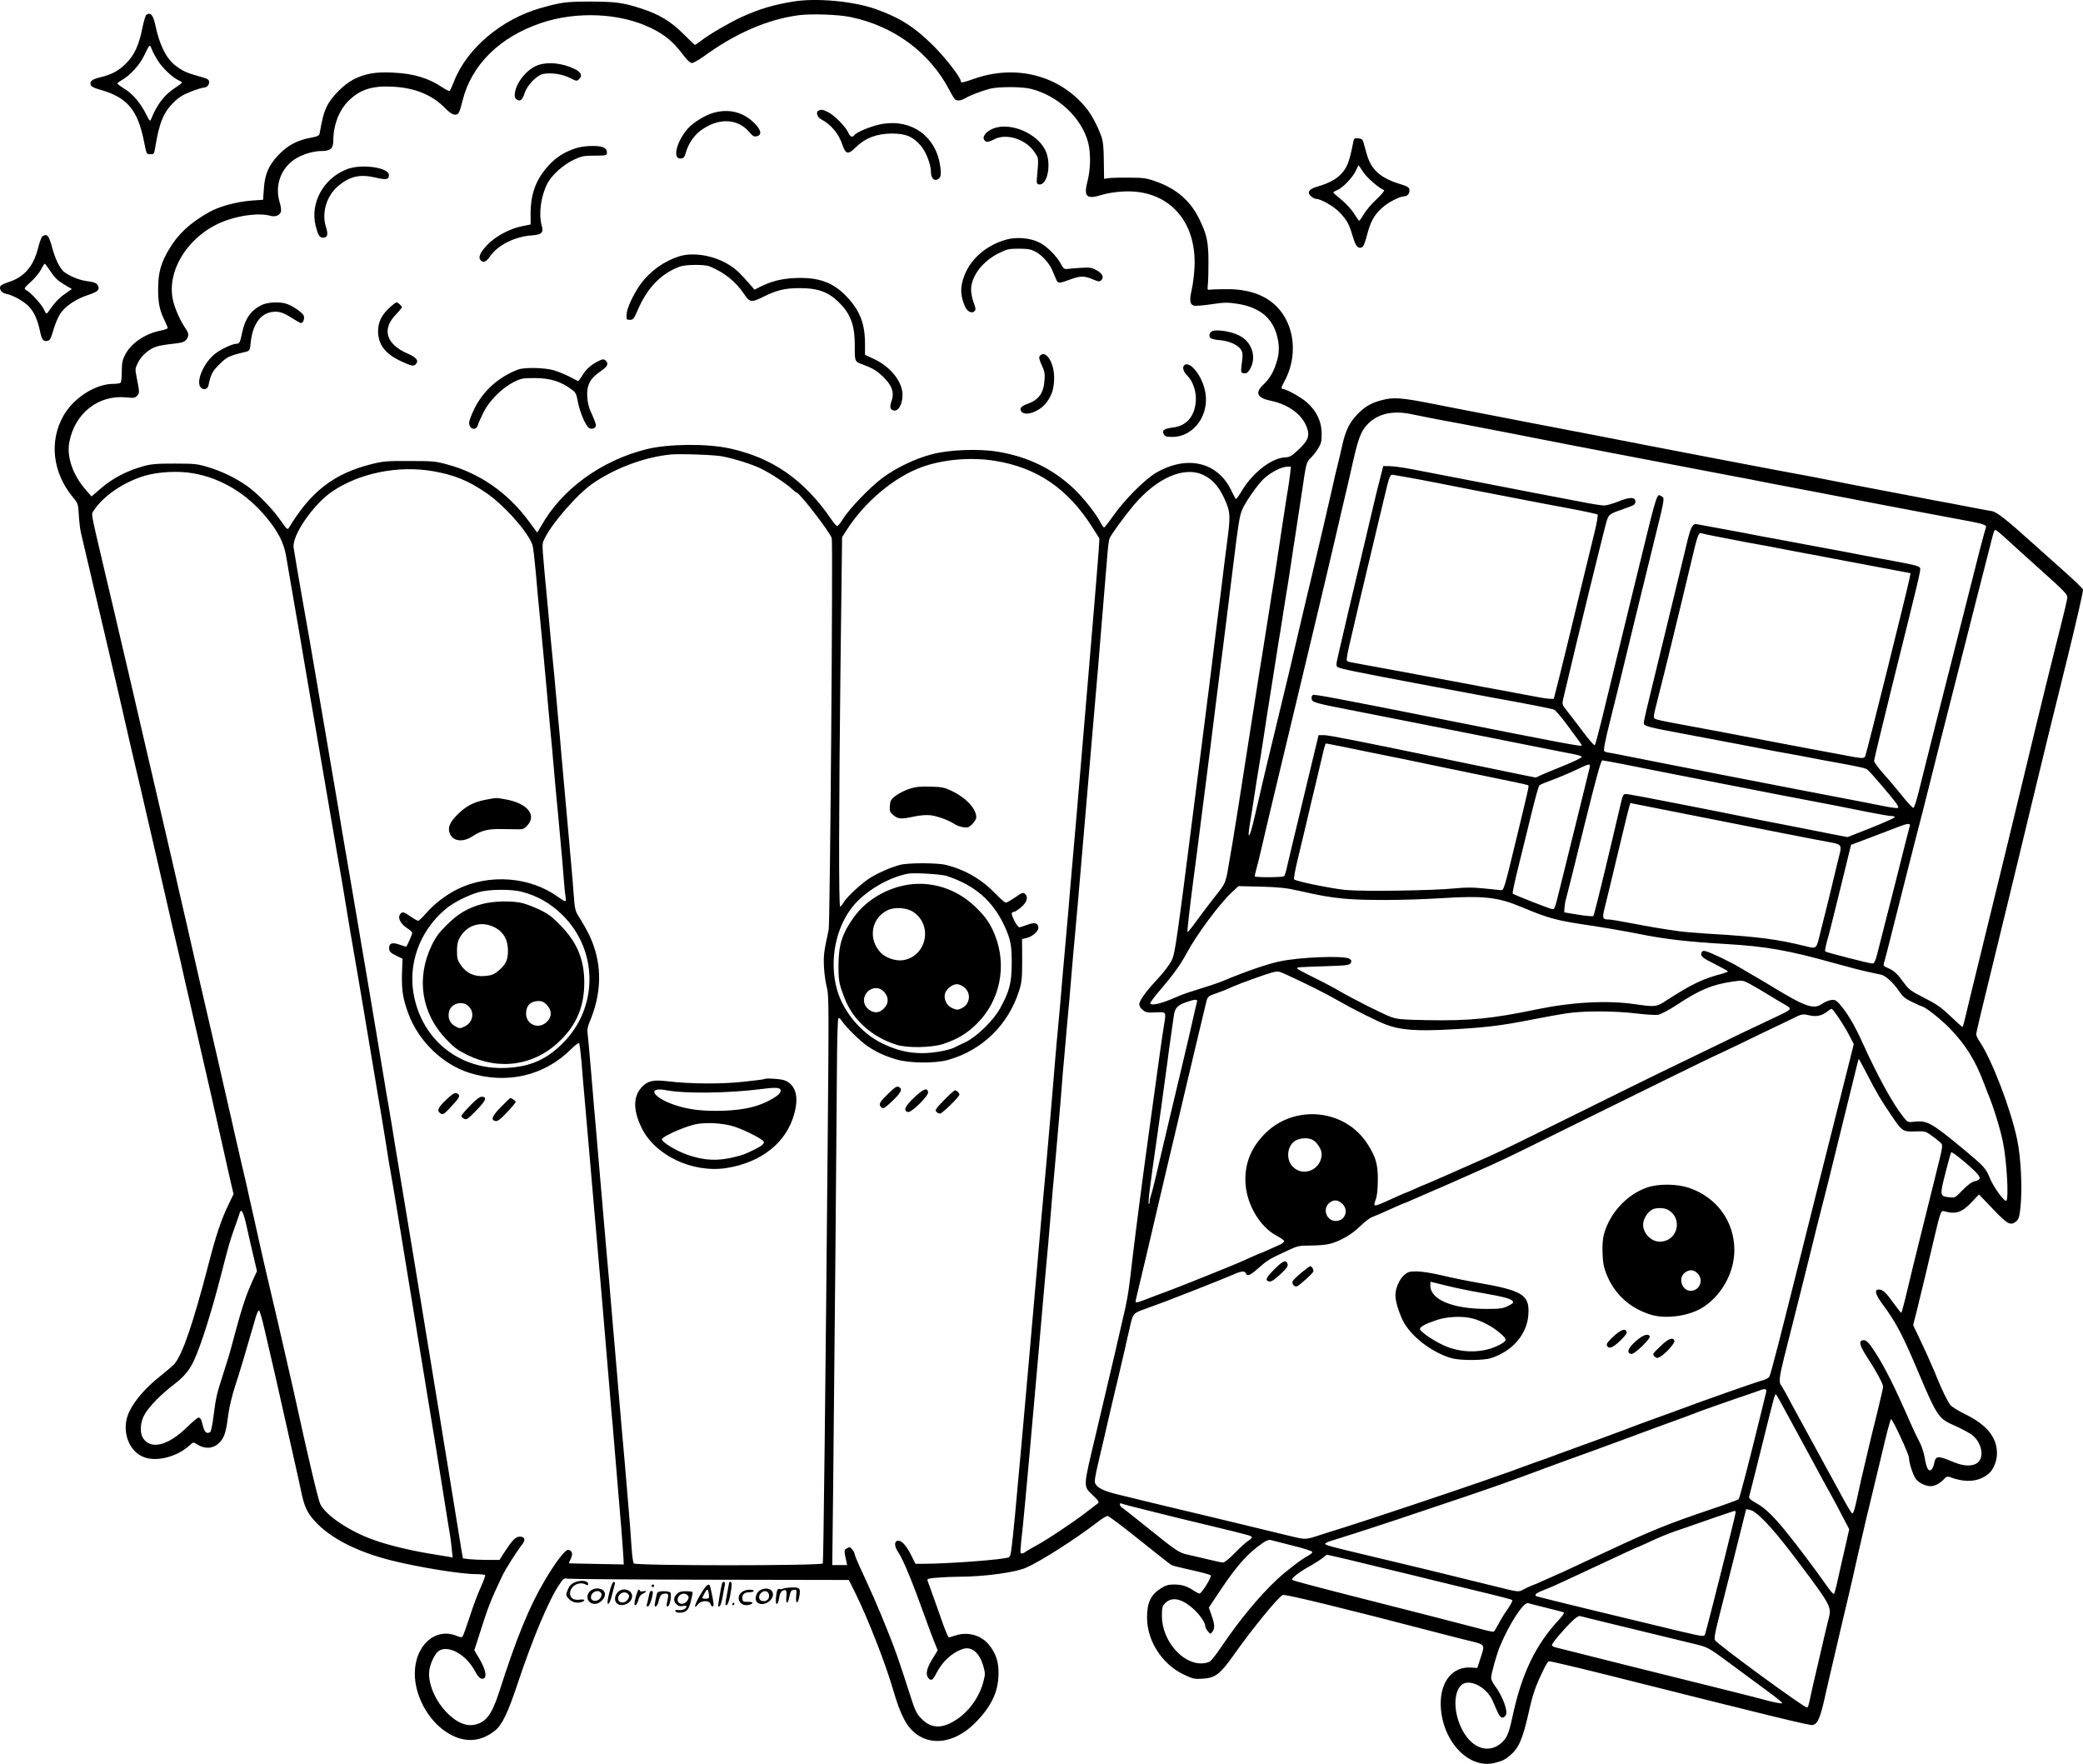 <?xml version="1.0" encoding="UTF-8"?>
<svg xmlns="http://www.w3.org/2000/svg" version="1.0" viewBox="0 0 1610.14 1363.322" preserveAspectRatio="xMidYMid meet">
  <g transform="translate(-181.358,1673.718) scale(0.1,-0.1)" fill="#000000" stroke="none">
    <path d="M7950 16726 c-156 -25 -266 -58 -403 -120 -93 -43 -249 -133 -312 -182 -25 -19 -47 -34 -49 -34 -3 0 -44 39 -93 88 -98 97 -189 151 -328 195 -138 44 -191 51 -385 52 -191 0 -228 -5 -390 -51 -300 -86 -567 -311 -666 -564 -15 -39 -31 -73 -35 -76 -4 -2 -28 9 -53 26 -108 73 -225 109 -386 116 -131 7 -215 -8 -302 -52 -76 -39 -173 -136 -208 -209 -24 -51 -34 -88 -56 -210 -3 -16 -16 -23 -71 -33 -104 -19 -180 -61 -250 -136 -74 -79 -103 -147 -110 -262 l-6 -81 -87 -6 c-117 -9 -248 -44 -329 -89 -146 -82 -241 -169 -311 -288 -63 -106 -83 -179 -84 -300 -1 -112 11 -173 51 -252 12 -26 23 -51 23 -56 0 -5 -26 -15 -58 -21 -117 -23 -227 -98 -272 -187 -20 -40 -25 -63 -25 -129 0 -44 -4 -83 -10 -87 -5 -4 -31 -8 -56 -8 -136 0 -303 -106 -382 -241 -116 -200 -88 -446 73 -639 36 -43 38 -49 43 -135 3 -50 10 -110 16 -135 16 -69 42 -179 115 -490 37 -157 76 -323 87 -370 11 -47 27 -114 35 -150 8 -36 24 -103 35 -150 11 -47 24 -103 29 -125 18 -78 49 -212 84 -367 16 -66 44 -188 76 -323 31 -132 212 -917 220 -955 7 -33 24 -105 70 -300 11 -47 25 -107 31 -135 18 -82 25 -114 58 -255 146 -633 217 -946 281 -1235 17 -78 28 -125 44 -194 l15 -63 -44 -92 c-53 -111 -92 -227 -151 -456 -117 -450 -200 -693 -262 -765 -9 -11 -61 -56 -115 -99 -107 -85 -189 -179 -232 -266 -66 -130 -18 -298 100 -351 99 -46 266 -5 366 88 26 24 28 24 52 9 68 -45 138 -37 186 21 32 39 43 76 61 218 7 50 29 142 50 205 33 99 99 321 159 531 9 31 20 57 26 58 5 1 24 -62 42 -141 18 -79 43 -183 54 -233 12 -49 25 -106 29 -125 4 -19 40 -179 80 -355 40 -176 77 -340 82 -365 6 -25 13 -61 18 -80 4 -19 15 -70 24 -113 23 -106 45 -153 101 -215 118 -132 329 -240 594 -306 211 -53 539 -106 656 -106 35 0 66 -4 69 -8 2 -4 -13 -47 -35 -95 -22 -48 -60 -149 -84 -225 -25 -75 -49 -143 -54 -151 -8 -12 -15 -11 -50 3 -165 65 -321 -77 -321 -293 0 -169 100 -356 240 -449 131 -88 262 -85 379 8 54 42 100 137 171 350 121 364 247 664 330 784 28 42 35 47 60 41 16 -3 512 -7 1102 -8 l1073 -2 52 -105 c90 -181 226 -527 283 -720 40 -135 62 -194 93 -253 111 -212 355 -223 551 -24 123 124 177 239 178 377 1 92 -18 151 -69 218 -60 79 -165 110 -264 78 -28 -10 -52 -16 -53 -14 -8 11 -37 82 -54 133 -11 33 -39 112 -62 175 -23 63 -44 122 -47 131 -4 13 9 17 79 22 46 4 119 7 164 7 190 0 438 33 519 70 119 53 377 218 552 352 34 27 70 48 78 48 9 0 119 -83 246 -185 127 -102 238 -189 247 -194 9 -5 51 -16 92 -25 139 -31 205 -48 213 -56 10 -9 -71 -140 -87 -140 -6 0 -24 9 -41 20 -52 36 -96 50 -154 50 -46 0 -66 -6 -103 -29 -79 -50 -108 -111 -108 -226 0 -181 116 -361 284 -441 69 -33 82 -36 146 -32 95 5 134 34 233 173 145 206 346 453 386 474 15 9 490 -107 1186 -289 110 -28 216 -56 235 -60 148 -36 143 -29 110 -132 l-27 -83 -50 3 c-138 9 -232 -103 -233 -275 0 -278 207 -511 413 -463 61 15 82 24 122 58 68 56 98 125 145 332 33 148 52 202 118 338 14 30 31 56 38 59 6 2 211 -46 455 -107 1279 -322 1563 -391 1585 -386 41 11 59 55 103 256 7 30 21 91 31 135 10 44 26 109 34 145 32 140 68 291 101 430 19 80 55 237 80 350 40 178 71 307 154 650 10 41 36 148 57 238 21 89 42 161 46 160 14 -5 138 -272 138 -299 0 -38 30 -130 52 -162 21 -30 76 -57 115 -57 31 0 72 21 102 53 18 20 28 24 45 18 125 -47 226 -38 302 26 37 31 64 97 64 157 0 124 -79 221 -247 303 -51 25 -103 57 -114 71 -21 27 -66 120 -101 206 -10 27 -28 70 -40 95 -11 25 -29 66 -40 91 -11 25 -40 86 -63 135 l-43 90 28 110 c33 132 97 400 140 585 40 170 48 192 69 186 92 -27 141 -11 218 72 l54 57 108 -113 c115 -120 136 -131 181 -94 18 15 24 34 32 112 15 143 3 383 -26 520 -51 241 -196 618 -292 760 -13 19 -24 42 -24 52 0 19 17 90 239 998 27 113 63 261 80 330 16 69 51 211 76 315 25 105 60 246 76 315 43 179 101 417 239 974 66 269 118 497 115 506 -3 10 -76 80 -162 156 -86 77 -187 166 -224 200 -197 178 -279 243 -316 250 -21 3 -103 19 -183 34 -80 16 -197 38 -260 49 -63 12 -135 26 -160 31 -25 5 -119 23 -210 40 -180 34 -336 64 -415 80 -128 26 -214 42 -260 50 -108 19 -1186 225 -1565 300 -80 15 -197 38 -260 50 -63 12 -180 34 -260 50 -80 16 -230 45 -335 65 -104 20 -291 56 -416 81 -243 48 -304 52 -392 29 -81 -21 -129 -48 -184 -103 -65 -65 -97 -128 -123 -242 -11 -52 -25 -111 -30 -130 -5 -19 -16 -65 -25 -102 -8 -38 -22 -97 -30 -133 -8 -36 -22 -94 -30 -130 -8 -36 -22 -94 -30 -130 -26 -111 -43 -184 -88 -375 -25 -102 -61 -257 -82 -345 -72 -311 -113 -485 -179 -755 -85 -348 -125 -519 -187 -788 -35 -153 -57 -181 -34 -42 8 47 24 146 35 220 11 74 27 173 35 220 8 47 24 146 35 220 24 159 32 211 60 385 11 72 25 159 31 195 23 151 31 198 40 250 5 30 18 114 29 185 11 72 25 155 30 185 5 30 14 89 20 130 11 79 24 159 40 263 5 34 26 170 46 302 34 233 36 241 65 268 16 15 43 48 59 74 26 41 30 56 30 118 0 92 -38 173 -112 240 -46 41 -160 105 -187 105 -16 0 -14 15 7 52 110 195 87 439 -54 584 -90 92 -222 138 -394 136 -58 0 -114 -2 -125 -4 -18 -3 -19 1 -15 37 3 22 5 103 5 180 -1 157 -12 209 -73 333 -68 138 -176 231 -332 286 -76 27 -98 30 -210 30 -69 1 -140 -1 -158 -4 l-34 -5 -2 140 c-1 106 -6 152 -20 190 -32 88 -79 175 -126 229 -204 241 -533 325 -848 217 -97 -34 -112 -36 -112 -21 0 28 -114 176 -209 271 -148 148 -264 221 -451 287 -173 60 -452 86 -630 58z m440 -121 c333 -69 609 -273 760 -560 17 -33 36 -65 42 -72 15 -18 48 -16 83 5 37 22 124 56 190 73 65 17 245 17 315 0 211 -52 394 -223 445 -416 21 -83 19 -205 -5 -298 -31 -119 -8 -143 107 -107 41 13 108 24 168 27 344 19 570 -221 552 -587 -3 -58 -13 -136 -22 -174 -18 -79 -14 -112 16 -121 11 -4 72 1 134 10 97 15 126 16 197 5 165 -24 266 -99 307 -228 26 -85 27 -151 0 -232 -24 -74 -53 -122 -103 -169 -63 -60 -43 -100 59 -121 152 -31 265 -123 289 -236 10 -46 -9 -83 -76 -145 -50 -47 -66 -56 -100 -57 -103 -4 -248 -115 -333 -255 -22 -37 -43 -66 -47 -67 -3 0 -19 28 -35 63 -105 223 -342 280 -583 140 -85 -49 -246 -211 -330 -331 -35 -50 -68 -92 -72 -92 -4 0 -16 17 -27 38 -34 67 -135 195 -209 264 -163 153 -350 244 -586 284 -145 24 -375 16 -509 -20 -126 -32 -280 -106 -382 -183 -95 -70 -256 -238 -305 -316 -19 -31 -39 -56 -45 -56 -5 -1 -28 25 -49 57 -207 301 -452 471 -781 543 -178 39 -475 36 -645 -6 -349 -88 -652 -308 -810 -588 -18 -32 -34 -57 -35 -55 -2 2 -31 41 -65 88 -160 217 -377 369 -625 436 -92 26 -115 28 -295 28 -173 1 -206 -2 -290 -23 -294 -73 -472 -210 -645 -496 -9 -14 -18 -5 -60 56 -63 93 -192 224 -272 277 -90 61 -187 107 -289 138 -82 25 -103 28 -259 28 -145 0 -182 -3 -249 -22 -119 -33 -231 -91 -318 -166 l-77 -66 -45 52 c-100 114 -149 257 -126 370 43 224 228 367 444 343 54 -5 64 -4 80 14 19 21 19 23 -5 147 -12 58 -11 64 12 110 27 55 89 107 147 124 20 6 75 15 122 20 68 7 88 13 103 31 23 29 22 50 -10 95 -35 52 -72 134 -89 197 -64 242 125 533 413 632 120 42 259 56 333 35 42 -12 78 2 86 34 2 12 -2 44 -11 71 -40 133 13 271 131 340 57 33 133 55 194 55 68 0 90 20 90 80 0 120 45 237 120 310 89 87 183 116 345 107 170 -10 300 -64 400 -166 49 -51 82 -63 103 -38 6 6 20 50 31 96 69 278 288 493 609 601 275 92 608 77 847 -39 104 -50 171 -105 240 -196 38 -51 63 -75 77 -75 11 0 50 22 87 48 248 182 501 291 742 322 99 12 306 5 399 -15z m4338 -3070 c59 -13 287 -57 442 -85 30 -6 145 -28 255 -49 330 -65 710 -139 875 -170 322 -62 631 -121 790 -151 176 -33 337 -64 410 -79 25 -5 72 -14 105 -20 33 -6 128 -24 210 -40 164 -32 274 -53 525 -101 91 -17 269 -51 395 -75 127 -24 271 -51 320 -60 89 -17 120 -29 109 -46 -2 -5 -22 -77 -44 -161 -21 -84 -80 -315 -130 -513 -146 -573 -319 -1261 -348 -1379 -15 -60 -32 -111 -38 -113 -5 -2 -43 38 -83 88 -40 50 -106 129 -147 174 -41 46 -74 91 -74 101 0 10 63 270 139 578 207 831 223 897 217 912 -6 16 -37 24 -226 59 -80 14 -176 33 -215 40 -79 16 -263 50 -345 65 -30 5 -102 19 -160 30 -58 11 -132 25 -165 31 -33 6 -80 15 -105 19 -25 5 -97 19 -160 31 -260 48 -326 60 -347 64 -35 8 -49 -17 -78 -137 -24 -102 -58 -240 -186 -768 -138 -565 -149 -613 -149 -632 0 -23 30 -31 310 -83 260 -49 635 -120 710 -135 25 -4 72 -13 105 -19 33 -6 105 -19 160 -30 55 -11 152 -29 215 -40 189 -35 214 -41 230 -54 20 -15 187 -211 219 -255 13 -18 20 -36 17 -39 -4 -4 -46 1 -94 10 -48 10 -132 26 -187 37 -562 107 -1552 300 -1825 355 -47 10 -101 20 -120 23 -19 2 -40 8 -46 13 -7 6 6 77 46 236 55 219 72 289 194 793 30 124 94 382 141 575 82 329 86 350 69 362 -10 7 -22 13 -26 13 -16 0 -35 -62 -92 -295 -31 -126 -92 -378 -137 -560 -44 -181 -102 -420 -129 -530 -27 -110 -67 -276 -90 -370 -23 -93 -45 -173 -49 -178 -4 -4 -44 41 -88 100 -45 60 -100 132 -124 162 -42 53 -42 54 -31 100 6 25 20 84 31 131 64 276 290 1198 304 1240 16 51 23 56 127 92 86 30 95 35 95 58 0 37 -45 37 -134 0 -41 -16 -89 -30 -108 -30 -19 0 -102 13 -186 30 -84 16 -249 48 -367 70 -118 23 -280 54 -360 70 -80 16 -219 43 -310 60 -91 17 -212 41 -270 52 -58 11 -130 21 -160 22 l-54 1 -28 -110 c-16 -60 -37 -148 -48 -195 -11 -47 -58 -247 -105 -445 -90 -377 -110 -464 -125 -530 -5 -22 -18 -78 -29 -125 -32 -137 -32 -137 -17 -149 14 -12 154 -40 636 -131 151 -28 322 -60 380 -71 58 -11 128 -24 155 -29 304 -55 488 -91 504 -99 10 -6 51 -54 92 -108 106 -143 119 -161 119 -168 0 -10 -129 14 -1140 215 -740 147 -922 181 -936 176 -9 -4 -14 -15 -12 -28 4 -31 12 -33 393 -107 316 -62 1464 -289 1515 -300 25 -5 75 -15 113 -22 37 -7 67 -16 67 -21 0 -9 -67 -41 -185 -88 -44 -17 -100 -41 -125 -52 l-45 -21 -105 21 c-113 23 -393 81 -635 131 -602 125 -856 175 -895 176 l-44 0 -83 -345 c-124 -515 -141 -589 -159 -665 -8 -38 -19 -75 -24 -80 -8 -10 -217 -11 -227 -2 -1 2 3 26 11 53 8 27 24 92 36 144 24 105 65 279 111 470 17 69 39 161 49 205 11 44 35 145 54 225 81 338 97 404 222 928 64 268 76 323 95 402 11 47 29 123 40 170 11 47 24 103 29 125 9 42 37 158 70 298 10 45 29 125 40 177 35 156 58 224 89 267 77 106 206 144 369 108z m-5333 -325 c91 -17 222 -58 295 -92 74 -35 198 -116 244 -159 17 -16 34 -29 37 -29 22 0 252 -298 272 -352 10 -29 -13 -2978 -24 -3028 -36 -164 -41 -199 -36 -290 3 -52 13 -122 22 -155 16 -56 16 -145 6 -1255 -16 -1792 -32 -3183 -37 -3197 -5 -19 -1447 -19 -1461 0 -6 6 -13 59 -17 117 -6 99 -10 150 -36 460 -6 69 -15 175 -20 235 -5 61 -14 162 -20 225 -5 63 -15 168 -20 233 -6 64 -14 170 -20 235 -5 64 -14 169 -20 232 -6 63 -15 169 -20 235 -11 136 -24 285 -40 458 -13 152 -25 287 -50 582 -11 132 -25 290 -30 350 -6 61 -21 245 -35 410 -14 165 -27 314 -30 331 -3 20 2 49 15 79 86 202 98 399 35 584 -25 74 -56 135 -114 228 -31 48 -34 62 -42 165 -4 62 -13 167 -19 233 -6 66 -15 167 -20 225 -9 100 -18 204 -40 445 -6 61 -15 162 -20 225 -5 63 -14 165 -20 225 -5 61 -14 160 -20 220 -5 61 -14 157 -20 215 -6 58 -15 150 -20 205 -5 55 -14 154 -20 220 -48 506 -48 499 -35 532 49 118 262 365 390 450 176 117 391 196 590 217 70 7 338 -2 400 -14z m2111 -35 c324 -52 562 -215 749 -510 l57 -90 -5 -85 c-4 -47 -17 -220 -31 -385 -14 -165 -48 -572 -76 -905 -28 -333 -57 -679 -65 -770 -8 -91 -19 -219 -25 -285 -26 -297 -30 -348 -40 -470 -6 -71 -15 -173 -20 -225 -5 -52 -14 -153 -20 -225 -6 -71 -15 -177 -20 -235 -5 -58 -14 -152 -19 -210 -6 -58 -15 -163 -21 -235 -6 -71 -15 -179 -20 -240 -5 -60 -14 -162 -19 -225 -25 -288 -32 -372 -41 -465 -5 -55 -19 -203 -30 -330 -11 -126 -35 -410 -55 -630 -19 -220 -40 -452 -45 -515 -15 -172 -88 -990 -100 -1110 -29 -296 -32 -321 -49 -330 -33 -17 -464 -50 -663 -50 l-58 0 -34 68 c-38 76 -75 115 -103 110 -29 -5 -27 -44 5 -90 38 -57 111 -234 207 -503 23 -66 55 -150 70 -187 l27 -67 -37 -60 c-48 -77 -59 -124 -36 -153 22 -26 35 -19 62 35 46 90 119 158 200 187 71 26 133 -24 164 -132 15 -53 15 -63 0 -119 -30 -118 -111 -231 -212 -296 -111 -71 -193 -67 -269 12 -36 37 -47 61 -84 176 -89 277 -111 341 -179 510 -66 166 -118 284 -210 482 -22 49 -41 95 -41 102 0 7 -8 23 -18 35 -16 20 -21 21 -41 10 -24 -12 -24 -17 -5 -102 l6 -28 -57 0 -58 0 7 613 c11 1033 27 2821 29 3224 1 210 6 385 11 390 4 4 15 -3 24 -17 31 -48 147 -163 202 -199 69 -47 126 -73 220 -102 98 -30 299 -33 400 -5 264 73 468 271 552 537 20 65 23 94 23 236 l-1 162 31 7 c45 9 95 51 95 79 0 38 -27 46 -85 24 -27 -10 -56 -19 -62 -19 -16 0 -66 97 -58 110 4 6 12 10 19 10 7 0 31 16 54 36 45 38 56 80 27 104 -13 11 -25 6 -74 -29 -33 -22 -65 -41 -72 -41 -8 0 -43 31 -79 68 -106 111 -232 185 -380 223 -69 18 -297 18 -360 1 -77 -22 -152 -54 -223 -96 -69 -41 -185 -148 -215 -198 -9 -16 -20 -28 -24 -28 -12 0 -10 780 3 1890 l12 965 32 50 c142 224 373 417 590 494 163 58 378 76 561 46z m2280 -102 c-4 -32 -11 -83 -16 -113 -9 -51 -13 -80 -40 -255 -11 -69 -22 -142 -40 -265 -15 -103 -29 -195 -40 -260 -5 -30 -14 -84 -19 -120 -6 -36 -19 -121 -30 -190 -11 -69 -27 -168 -35 -220 -9 -52 -24 -151 -35 -220 -11 -69 -45 -287 -76 -485 -56 -362 -97 -621 -115 -727 -6 -32 -14 -84 -20 -115 -33 -199 -27 -185 -115 -296 -44 -56 -109 -142 -144 -190 -35 -49 -65 -86 -68 -84 -4 5 16 180 47 417 11 80 38 289 60 465 22 176 54 426 71 555 16 129 34 270 39 313 21 164 31 245 40 317 6 41 14 111 20 155 5 44 14 116 20 160 5 44 14 116 20 160 5 44 14 117 20 163 5 45 14 117 20 160 34 280 46 354 64 396 26 63 121 199 171 245 52 48 136 91 179 91 l28 0 -6 -57z m-6624 22 c164 -29 268 -71 409 -167 139 -94 327 -306 359 -405 5 -15 16 -109 25 -208 8 -99 24 -270 35 -380 11 -110 31 -326 45 -480 14 -154 29 -327 35 -385 6 -58 15 -157 20 -220 5 -63 14 -164 20 -225 6 -60 15 -159 21 -220 5 -60 14 -155 19 -210 6 -55 14 -161 20 -235 5 -74 13 -147 16 -162 7 -36 -1 -35 -61 8 -216 155 -528 179 -774 59 -87 -43 -180 -113 -243 -186 -28 -32 -56 -59 -62 -59 -6 0 -34 16 -63 36 -44 30 -56 34 -68 24 -34 -28 -11 -82 50 -120 19 -12 35 -27 35 -34 0 -11 -37 -95 -46 -105 -2 -2 -25 5 -53 15 -58 21 -84 9 -79 -35 2 -20 14 -31 53 -50 l50 -24 -4 -115 c-4 -129 8 -200 51 -314 79 -210 263 -387 469 -453 288 -91 580 -24 786 182 30 30 58 51 63 47 4 -5 12 -72 19 -149 6 -77 15 -189 21 -250 5 -60 19 -216 30 -345 29 -339 88 -1015 100 -1155 6 -66 15 -172 20 -235 28 -335 44 -526 60 -715 6 -60 15 -164 20 -230 5 -66 15 -174 20 -240 27 -309 50 -597 53 -665 l2 -45 -210 4 c-115 2 -211 4 -213 5 -1 2 5 18 14 36 18 36 11 62 -19 68 -22 4 -94 -88 -178 -229 -124 -209 -221 -445 -358 -873 -58 -179 -106 -239 -203 -252 -153 -21 -357 235 -336 421 7 56 44 132 74 152 74 48 211 -28 280 -158 19 -36 36 -55 50 -57 47 -7 38 64 -21 161 l-35 59 31 96 c78 246 93 284 182 472 28 60 110 189 159 252 26 33 18 58 -20 58 -32 0 -58 -26 -120 -122 l-37 -58 -96 0 c-53 0 -117 3 -142 6 l-45 6 -11 62 c-6 33 -24 144 -40 246 -17 102 -46 282 -65 400 -20 118 -49 301 -66 405 -72 445 -323 1969 -340 2065 -5 30 -19 114 -30 185 -12 72 -30 180 -41 240 -10 61 -46 274 -79 475 -34 201 -74 444 -91 540 -17 96 -34 200 -39 230 -5 30 -23 136 -40 235 -17 99 -35 205 -40 235 -5 30 -14 82 -20 115 -6 33 -15 86 -20 118 -6 31 -14 84 -20 117 -5 33 -14 86 -19 118 -5 31 -33 192 -61 357 -28 165 -78 455 -110 645 -53 308 -66 387 -100 575 -26 145 -72 415 -77 451 -12 94 152 332 298 432 211 143 511 204 781 157z m-1856 -16 c219 -38 418 -159 570 -345 89 -109 131 -191 149 -294 3 -19 19 -111 35 -205 16 -93 36 -210 45 -260 9 -49 34 -195 55 -322 22 -128 49 -284 59 -345 11 -62 43 -248 71 -413 65 -381 105 -616 125 -730 25 -139 65 -373 75 -440 8 -55 40 -241 90 -530 24 -137 35 -207 105 -625 31 -184 64 -384 75 -445 10 -60 28 -171 40 -245 11 -74 25 -157 30 -185 6 -27 32 -187 60 -355 27 -168 90 -550 139 -850 136 -824 208 -1271 231 -1420 12 -74 25 -160 31 -190 5 -30 12 -84 15 -119 l7 -63 -29 6 c-16 3 -60 10 -98 16 -181 28 -363 71 -488 116 -184 66 -364 187 -408 274 -16 31 -92 352 -190 800 -20 90 -26 119 -60 265 -18 77 -36 156 -40 175 -10 46 -38 165 -100 430 -28 118 -62 265 -75 325 -13 61 -35 160 -49 220 -14 61 -30 130 -35 155 -5 25 -17 75 -25 113 -9 37 -23 96 -31 132 -8 36 -22 94 -30 130 -20 87 -44 191 -55 243 -6 23 -14 61 -20 85 -5 23 -18 83 -30 132 -11 50 -34 149 -50 220 -74 318 -218 943 -240 1045 -4 19 -18 78 -30 130 -12 52 -26 111 -30 130 -11 52 -63 274 -129 560 -33 140 -94 404 -136 585 -42 182 -85 368 -96 415 -11 47 -27 114 -35 150 -8 36 -24 101 -34 145 -10 44 -26 109 -34 145 -17 73 -38 165 -127 540 -95 406 -91 381 -72 409 75 115 230 221 393 270 107 32 263 40 376 20z m7809 -13 c79 -37 133 -104 179 -220 29 -74 30 -106 6 -291 -15 -114 -29 -224 -40 -320 -6 -49 -15 -121 -20 -160 -12 -97 -27 -214 -40 -320 -6 -49 -15 -124 -20 -165 -5 -41 -17 -131 -25 -200 -9 -69 -29 -228 -45 -355 -16 -126 -50 -392 -75 -590 -118 -931 -138 -1068 -159 -1119 -16 -39 -68 -108 -142 -186 -67 -73 -114 -140 -114 -165 0 -14 11 -33 28 -45 23 -19 37 -21 100 -18 83 4 81 8 62 -106 -9 -52 -40 -272 -80 -566 -6 -41 -24 -172 -40 -290 -43 -311 -96 -718 -120 -920 -37 -318 -35 -308 -99 -582 -11 -46 -29 -126 -41 -178 -28 -120 -76 -323 -144 -612 -103 -434 -102 -403 -19 -484 40 -39 45 -48 32 -58 -8 -6 -51 -38 -94 -72 -107 -81 -303 -212 -390 -258 -38 -21 -74 -42 -80 -47 -5 -5 -15 -9 -23 -9 -15 0 -15 0 8 210 15 144 71 762 120 1325 11 132 25 287 30 345 5 58 14 159 20 225 6 66 17 194 26 285 8 91 19 219 24 285 5 66 14 170 20 230 6 61 15 162 20 225 6 63 15 167 20 230 6 63 15 171 20 240 5 69 14 175 20 235 5 61 14 164 20 230 6 66 15 170 21 230 5 61 14 162 19 225 5 63 14 165 20 225 17 187 30 331 50 570 20 240 56 656 90 1050 30 341 60 694 70 830 5 66 14 174 20 240 5 66 15 180 21 253 5 73 14 143 18 155 12 31 112 168 188 259 179 212 390 304 538 234z m1565 -16 c30 -5 136 -24 235 -44 99 -20 227 -45 285 -56 58 -11 195 -38 305 -59 110 -22 301 -58 425 -81 124 -23 229 -46 233 -50 5 -4 -9 -82 -32 -171 -22 -90 -63 -258 -91 -374 -90 -373 -132 -547 -174 -715 l-42 -165 -29 1 c-31 1 -65 7 -260 44 -60 12 -132 25 -160 30 -27 5 -133 24 -235 44 -174 33 -807 151 -878 163 -18 3 -35 9 -37 13 -5 9 4 60 34 185 10 44 41 177 69 296 56 235 90 379 127 534 13 55 38 159 55 230 48 202 47 198 84 190 17 -3 56 -10 86 -15z m4637 -473 c38 -35 160 -146 273 -247 170 -152 205 -187 204 -209 0 -14 -26 -125 -57 -246 -57 -223 -171 -686 -247 -1005 -114 -477 -218 -903 -384 -1580 -47 -190 -92 -378 -101 -417 -9 -40 -19 -73 -22 -73 -3 0 -45 37 -93 83 -71 68 -108 94 -202 141 -102 52 -119 65 -156 115 -53 73 -78 96 -125 116 -32 13 -37 19 -31 38 4 12 15 53 25 92 87 345 245 969 266 1045 13 52 33 129 43 170 16 67 141 561 384 1515 46 182 94 368 106 415 28 110 28 110 39 110 6 0 41 -29 78 -63z m-2253 17 c45 -9 126 -24 181 -35 55 -11 125 -24 155 -29 30 -5 100 -18 155 -29 55 -11 152 -29 215 -41 63 -11 138 -25 165 -31 88 -17 355 -67 503 -95 l144 -27 -7 -36 c-12 -69 -335 -1366 -344 -1381 -10 -17 -28 -16 -161 10 -52 10 -149 28 -215 40 -66 12 -187 35 -270 51 -286 55 -671 128 -815 154 -80 14 -152 30 -160 35 -19 10 -19 7 23 175 20 77 56 223 81 325 25 102 65 268 90 370 25 102 63 263 86 359 45 192 54 216 78 206 9 -3 52 -13 96 -21z m-2844 -1634 c80 -17 165 -34 190 -39 74 -14 438 -89 540 -111 100 -21 303 -63 533 -110 76 -15 141 -30 144 -33 6 -7 3 -19 -93 -417 -95 -393 -96 -395 -120 -393 -10 1 -69 7 -130 13 -84 9 -140 9 -230 0 -178 -17 -699 -24 -836 -12 -112 11 -384 66 -401 82 -5 4 8 74 28 156 20 82 52 216 71 297 19 82 50 215 70 295 19 81 42 176 50 212 20 84 22 90 31 90 4 0 73 -14 153 -30z m2139 -129 c80 -16 310 -62 511 -101 201 -39 385 -75 410 -80 39 -8 413 -81 730 -141 58 -11 171 -34 251 -50 80 -16 157 -29 172 -29 15 0 27 -4 27 -9 0 -5 -82 -42 -182 -82 l-183 -72 -110 21 c-60 12 -227 45 -370 73 -143 27 -291 57 -330 65 -240 49 -823 163 -874 170 -56 7 -48 19 -81 -121 -12 -49 -32 -137 -46 -195 -14 -58 -34 -141 -44 -185 -66 -277 -105 -431 -110 -438 -4 -4 -56 0 -116 10 l-109 18 2 35 c1 19 6 51 12 70 6 19 68 268 138 553 95 383 132 517 142 517 8 0 80 -13 160 -29z m-259 -33 c-4 -18 -42 -170 -83 -338 -42 -168 -98 -398 -127 -513 -59 -240 -58 -237 -76 -237 -15 0 -294 109 -307 120 -4 3 15 94 42 201 26 107 72 292 101 411 29 120 57 222 64 226 6 5 51 24 101 42 49 18 130 52 180 76 111 53 115 53 105 12z m817 -367 c441 -88 973 -192 1058 -207 71 -13 77 -23 55 -103 -5 -20 -28 -112 -50 -206 -22 -93 -45 -186 -50 -205 -5 -19 -24 -95 -42 -167 -36 -148 -28 -141 -123 -118 -216 53 -368 73 -745 95 -96 6 -204 15 -240 21 -152 22 -213 33 -355 60 -82 16 -161 29 -175 29 -50 0 -53 10 -31 96 11 43 29 117 40 164 11 47 38 159 60 250 22 91 52 216 67 278 15 61 29 112 30 112 2 0 228 -45 501 -99z m1659 -78 c-3 -10 -49 -189 -101 -398 -53 -209 -113 -444 -133 -522 -31 -127 -38 -143 -56 -143 -26 1 -354 85 -363 93 -5 6 4 51 28 132 5 17 45 179 90 361 l81 331 151 57 c84 32 179 68 212 81 75 29 98 31 91 8z m-7446 -386 c218 -71 358 -192 449 -389 47 -102 56 -151 55 -293 -1 -147 -19 -215 -90 -342 -53 -96 -179 -218 -269 -262 -39 -18 -77 -36 -85 -41 -45 -22 -164 -43 -245 -43 -111 0 -202 22 -315 77 -158 77 -296 241 -345 409 -66 228 -11 498 134 664 100 112 265 208 411 237 48 9 255 -3 300 -17z m2715 -113 c173 -39 242 -52 359 -63 150 -15 486 -13 756 4 320 20 431 8 611 -67 218 -92 278 -107 554 -147 44 -7 103 -16 130 -21 104 -18 182 -32 225 -41 205 -41 373 -61 684 -79 302 -18 481 -50 816 -144 107 -30 231 -62 275 -71 44 -10 90 -20 101 -22 34 -8 91 -60 134 -122 32 -48 50 -63 105 -89 36 -18 68 -32 71 -32 23 0 148 -98 220 -172 123 -128 197 -247 263 -423 13 -33 27 -69 31 -80 41 -97 94 -269 115 -370 30 -142 48 -446 27 -459 -15 -9 -97 103 -125 171 -33 81 -46 95 -211 232 -242 200 -277 220 -376 208 -49 -6 -50 -5 -83 36 -80 99 -199 315 -316 574 -62 138 -126 244 -180 302 -27 29 -36 33 -66 28 -19 -3 -50 -16 -67 -29 -64 -45 -128 -23 -369 123 -74 45 -154 93 -179 106 -25 14 -65 38 -90 53 -57 36 -227 117 -261 125 -19 5 -28 2 -32 -9 -11 -29 2 -41 103 -91 55 -28 100 -53 100 -56 0 -4 -21 -12 -47 -19 -147 -38 -236 -81 -432 -208 -73 -48 -84 -49 -236 -27 -217 32 -489 17 -765 -40 -340 -71 -516 -89 -840 -83 -189 3 -234 7 -280 23 -61 21 -289 136 -420 212 -47 27 -136 73 -197 103 -62 30 -113 58 -113 62 0 10 -7 9 219 17 163 5 185 8 195 24 9 15 7 21 -8 33 -38 27 -388 14 -546 -21 -98 -21 -272 -82 -445 -155 -27 -11 -123 -43 -215 -71 -41 -12 -102 -34 -135 -49 -113 -50 -189 -68 -200 -49 -4 5 34 55 83 112 90 104 149 186 193 267 80 151 258 390 356 482 l50 46 174 -4 c138 -4 197 -10 284 -30z m-6000 -9 c121 -31 224 -90 314 -178 279 -273 282 -715 6 -992 -126 -127 -253 -183 -436 -192 -352 -18 -642 204 -714 549 -52 247 39 506 240 676 59 51 169 107 257 133 81 23 251 25 333 4z m5912 -641 c152 -69 306 -147 388 -194 123 -71 311 -166 387 -194 107 -40 231 -50 488 -36 270 14 394 29 628 75 97 19 222 42 277 50 132 20 368 19 536 -1 74 -9 152 -14 172 -10 20 4 84 38 142 76 177 117 273 157 430 180 79 12 80 11 135 -18 30 -16 93 -53 140 -82 47 -29 101 -61 120 -72 70 -39 69 -40 -42 -93 -217 -102 -351 -166 -563 -270 -121 -59 -272 -132 -335 -162 -63 -30 -349 -171 -635 -313 -497 -246 -573 -283 -710 -345 -120 -54 -486 -215 -490 -215 -3 0 -34 -13 -70 -30 -36 -16 -68 -30 -70 -30 -2 0 -28 -11 -57 -24 -29 -13 -79 -35 -111 -50 -83 -37 -90 -36 -70 17 11 28 16 77 17 152 1 122 -15 180 -80 280 -176 276 -578 310 -804 68 -95 -101 -140 -211 -140 -343 0 -176 105 -363 245 -436 30 -16 55 -34 55 -40 0 -7 -15 -18 -32 -27 -80 -36 -149 -67 -153 -67 -2 0 -28 -11 -57 -24 -29 -13 -73 -33 -98 -44 -78 -34 -468 -191 -569 -228 -53 -19 -124 -46 -159 -60 -77 -30 -86 -30 -78 -1 5 18 136 573 237 1007 24 100 35 148 89 375 22 94 49 208 60 255 55 234 152 639 160 671 9 33 16 38 73 58 66 23 78 29 142 57 50 22 250 94 290 104 47 12 51 12 112 -16z m-691 -211 c-3 -10 -17 -70 -31 -133 -27 -118 -47 -207 -91 -390 -14 -58 -34 -141 -44 -185 -10 -44 -33 -138 -50 -210 -17 -71 -35 -148 -40 -170 -54 -233 -93 -394 -101 -413 -5 -13 -9 -32 -9 -44 0 -12 -3 -19 -6 -16 -8 8 6 119 70 563 9 61 20 144 26 185 5 41 19 140 30 220 11 80 25 181 30 225 6 44 15 107 20 140 5 33 12 84 16 113 8 66 25 87 94 112 71 25 93 26 86 3z m4963 -127 c28 -41 65 -102 82 -137 l32 -62 -15 -61 c-8 -34 -67 -268 -131 -521 -64 -253 -157 -622 -206 -820 -229 -915 -291 -1159 -302 -1171 -6 -7 -21 -16 -32 -20 -92 -27 -470 -160 -724 -255 -29 -10 -78 -28 -108 -39 -134 -49 -171 -62 -190 -70 -23 -9 -89 -34 -225 -84 -52 -19 -189 -69 -305 -111 -115 -43 -221 -81 -235 -85 -14 -5 -63 -23 -110 -40 -47 -17 -96 -36 -110 -40 -14 -5 -104 -36 -200 -70 -240 -83 -849 -287 -1050 -350 -91 -28 -176 -55 -190 -60 -109 -35 -101 -35 -242 -1 -212 52 -522 126 -663 160 -192 45 -535 128 -655 158 -105 26 -151 48 -170 83 -8 14 -2 53 20 147 16 70 39 169 51 218 39 171 60 260 85 365 14 58 32 132 39 165 8 33 23 101 35 150 11 50 25 113 32 140 29 133 27 130 121 164 130 47 172 63 392 149 127 50 256 102 288 116 66 30 92 32 101 11 10 -26 34 -16 100 43 68 60 80 67 218 131 83 39 92 41 185 41 54 0 121 6 149 14 80 21 170 74 232 136 32 31 73 63 92 70 35 14 95 39 195 85 31 14 58 25 60 25 2 0 28 11 57 24 29 13 87 38 128 56 41 18 89 38 105 45 17 8 113 50 215 95 257 114 241 106 770 368 564 278 1101 542 1105 542 2 0 90 42 197 93 106 52 225 109 263 127 39 18 106 51 150 72 78 39 81 39 131 28 57 -14 99 -5 144 30 14 11 28 20 32 20 4 0 30 -33 57 -74z m219 -436 c72 -140 104 -194 181 -307 88 -131 92 -134 187 -131 75 3 82 1 124 -29 25 -17 55 -41 68 -53 27 -25 29 -10 -33 -260 -24 -96 -75 -301 -113 -455 -39 -154 -87 -353 -108 -442 -21 -90 -41 -163 -44 -163 -3 0 -30 34 -60 76 -57 80 -83 104 -112 104 -39 0 -29 -37 30 -117 104 -140 154 -236 281 -538 129 -306 152 -343 250 -386 78 -35 145 -70 165 -88 68 -59 88 -162 40 -206 -37 -34 -108 -33 -189 1 -124 52 -139 51 -151 -12 -3 -18 -13 -39 -21 -46 -23 -18 -37 8 -52 94 -7 41 -26 95 -41 123 -16 28 -61 124 -100 215 -91 207 -169 362 -235 465 -58 90 -76 108 -102 103 -35 -6 -24 -44 38 -138 67 -103 119 -199 119 -222 0 -7 -20 -94 -44 -193 -25 -99 -54 -220 -66 -270 -12 -49 -30 -126 -40 -170 -11 -44 -31 -132 -44 -196 -28 -128 -34 -149 -46 -149 -4 0 -41 62 -82 138 -73 133 -195 357 -323 592 -35 63 -80 147 -100 185 -21 39 -42 74 -46 79 -16 18 -9 74 25 208 39 151 211 836 251 1003 15 61 36 144 47 185 11 41 23 91 28 110 5 19 13 53 19 75 6 22 58 236 117 475 124 504 113 464 118 459 2 -2 31 -56 64 -119z m-4288 -503 c33 -17 70 -74 70 -109 0 -119 -140 -182 -222 -100 -59 58 -45 171 25 206 39 19 93 20 127 3z m5141 -266 c25 -32 20 -44 -23 -54 -24 -6 -54 -28 -94 -69 -57 -59 -59 -60 -102 -55 -75 8 -75 12 -31 186 21 84 42 157 45 162 6 10 172 -128 205 -170z m-4915 -225 c57 -49 27 -136 -47 -136 -74 0 -106 97 -47 142 32 24 62 22 94 -6z m-8464 -187 c15 -68 39 -172 53 -230 l25 -107 -34 -73 c-18 -41 -43 -101 -54 -134 -33 -95 -49 -152 -107 -368 -14 -54 -44 -153 -66 -219 -49 -150 -57 -183 -75 -327 -8 -67 -19 -118 -26 -123 -26 -16 -43 -2 -55 44 -13 55 -20 68 -36 68 -7 0 -48 -35 -92 -78 -144 -140 -278 -172 -336 -80 -28 46 -21 128 16 189 38 61 125 150 218 221 84 64 125 113 162 194 52 114 132 365 204 644 64 250 70 270 107 375 20 55 38 108 41 118 12 39 29 5 55 -114z m11744 -1271 c-3 -13 -22 -88 -41 -168 -95 -388 -164 -653 -172 -661 -5 -5 -109 -43 -232 -84 -312 -106 -439 -157 -753 -304 -35 -16 -108 -51 -163 -76 -210 -99 -215 -101 -370 -169 -27 -13 -66 -29 -85 -36 -19 -8 -50 -22 -67 -32 -32 -17 -34 -17 -230 32 -289 72 -738 181 -968 235 -279 66 -326 79 -328 89 -1 4 16 14 38 21 22 7 101 31 175 55 149 47 499 163 885 294 255 87 315 108 605 216 102 38 136 50 355 129 94 34 231 85 305 112 178 66 241 90 403 148 28 10 88 33 132 50 44 16 159 57 255 90 96 32 186 64 200 69 44 19 63 15 56 -10z m110 -76 c17 -31 75 -138 129 -237 53 -99 113 -209 133 -245 48 -90 86 -160 124 -227 18 -32 58 -107 89 -167 l57 -109 -14 -61 c-20 -86 -53 -234 -64 -281 -5 -22 -15 -65 -21 -95 -7 -30 -16 -59 -19 -63 -4 -4 -26 21 -50 55 -87 125 -245 335 -326 433 -100 122 -155 174 -228 216 -41 22 -55 36 -52 48 3 9 44 171 91 361 98 394 107 430 115 430 3 0 19 -26 36 -58z m-4856 -848 c118 -30 310 -77 425 -104 335 -81 345 -84 345 -95 0 -6 -12 -18 -27 -27 -16 -9 -61 -50 -102 -92 -42 -44 -82 -76 -93 -76 -11 0 -63 11 -116 24 -53 13 -122 29 -153 36 -69 13 -91 28 -315 209 -99 79 -187 149 -196 155 -10 6 -18 17 -18 24 0 10 6 12 18 6 9 -4 114 -31 232 -60z m4650 0 c74 -50 184 -175 366 -419 226 -301 236 -321 214 -404 -5 -20 -18 -75 -30 -123 -11 -49 -29 -126 -40 -173 -11 -47 -29 -122 -39 -167 -11 -46 -25 -108 -31 -138 -17 -80 -20 -90 -30 -90 -25 0 -694 490 -710 520 -7 13 0 55 26 157 42 164 214 847 214 851 0 8 40 -1 60 -14z m-140 -7 c0 -18 -209 -849 -236 -940 -7 -22 -12 -21 -204 24 -291 69 -1050 253 -1093 266 -29 8 -15 24 37 45 71 27 108 44 341 153 55 26 123 58 150 70 28 13 94 44 148 69 55 25 100 46 102 46 2 0 36 15 77 34 73 35 161 71 208 87 14 4 122 42 240 83 118 41 218 75 223 75 4 1 7 -5 7 -12z m-3426 -256 c82 -20 151 -42 153 -48 3 -7 -11 -19 -29 -29 -49 -25 -168 -115 -244 -186 -137 -128 -289 -312 -434 -526 -34 -51 -72 -99 -84 -107 -11 -8 -42 -15 -68 -15 -152 0 -303 183 -303 367 0 61 3 75 23 96 49 52 119 43 206 -29 54 -44 106 -115 106 -146 0 -9 9 -26 20 -39 20 -24 20 -24 35 -5 20 27 19 55 -6 127 l-21 61 94 141 c122 182 205 276 317 354 29 21 53 31 66 27 11 -3 87 -22 169 -43z m438 -110 c90 -22 231 -56 313 -76 83 -20 258 -62 390 -95 132 -32 310 -76 395 -96 85 -21 159 -40 163 -44 5 -4 -12 -36 -36 -71 -25 -35 -57 -88 -72 -117 -15 -29 -30 -54 -34 -56 -3 -2 -31 2 -61 10 -135 36 -681 176 -1068 274 -233 59 -426 111 -430 115 -11 11 54 62 137 107 40 23 85 52 100 64 14 13 29 24 33 24 3 0 80 -18 170 -39z m1524 -371 c70 -17 131 -33 136 -36 5 -3 -11 -27 -35 -53 -184 -197 -291 -420 -362 -752 -28 -130 -42 -163 -82 -200 -60 -56 -137 -63 -206 -19 -135 85 -201 354 -114 456 55 64 196 0 247 -111 9 -22 27 -61 38 -87 22 -50 40 -59 63 -32 24 29 -21 152 -88 240 -12 17 -23 40 -23 52 0 32 42 182 69 247 75 178 184 344 218 331 7 -3 70 -19 139 -36z m489 -120 c215 -52 577 -140 675 -164 87 -22 96 -27 271 -157 92 -68 219 -162 283 -209 64 -47 112 -86 106 -88 -11 -4 -88 12 -145 29 -16 5 -149 38 -295 75 -146 36 -494 123 -775 193 -280 71 -522 131 -537 135 -16 3 -28 12 -28 18 0 14 84 114 152 181 32 32 55 46 66 43 9 -3 112 -28 227 -56z M5973 16234 c-83 -30 -165 -127 -179 -213 -4 -27 -2 -41 10 -50 27 -23 48 -8 64 44 21 65 94 141 147 151 61 11 147 -2 204 -31 53 -27 54 -27 73 -7 26 26 12 53 -39 77 -94 45 -203 56 -280 29z M8143 15883 c-26 -10 -14 -52 20 -69 74 -39 134 -110 162 -195 25 -75 45 -79 103 -21 73 72 161 106 277 107 110 0 163 -22 224 -91 43 -50 81 -147 81 -209 0 -42 24 -69 50 -55 27 14 31 35 21 105 -32 226 -216 361 -443 325 -72 -11 -198 -60 -219 -86 -18 -22 -33 -16 -47 16 -21 47 -108 136 -155 159 -44 22 -53 23 -74 14z M7328 15865 c-60 -16 -158 -76 -196 -120 -91 -103 -123 -241 -55 -233 22 2 28 11 40 52 18 61 60 124 107 160 137 104 288 101 380 -6 29 -34 39 -39 60 -34 41 10 34 49 -20 102 -85 85 -195 113 -316 79z M9495 15745 c-54 -20 -89 -60 -75 -86 14 -24 30 -24 80 2 92 48 242 1 308 -97 36 -52 35 -39 20 -214 -2 -27 1 -35 15 -38 67 -13 101 159 52 262 -63 132 -268 220 -400 171z M6260 15590 c-87 -30 -144 -66 -205 -131 -97 -106 -139 -216 -140 -371 l0 -86 -60 -12 c-101 -19 -214 -80 -279 -150 -57 -62 -69 -97 -42 -119 20 -16 41 -5 71 39 57 82 188 148 313 157 86 7 99 20 82 81 -24 90 -4 230 47 325 36 65 119 139 201 179 60 28 76 32 162 32 94 1 95 1 95 26 0 16 -8 29 -25 37 -37 19 -156 15 -220 -7z M4495 15429 c-182 -71 -286 -261 -241 -439 18 -71 30 -90 56 -90 35 0 42 24 24 80 -36 109 2 240 91 317 90 77 169 96 289 68 85 -20 106 -16 106 19 0 59 -214 89 -325 45z M9591 14885 c-176 -50 -306 -178 -341 -337 -13 -58 -6 -113 23 -180 16 -38 53 -57 72 -37 13 13 12 21 -5 67 -11 29 -20 74 -20 100 0 104 90 222 216 283 62 31 78 34 154 34 68 0 93 -5 126 -22 50 -26 106 -88 129 -139 9 -22 23 -54 31 -73 17 -37 20 -37 116 -2 73 27 107 26 169 -1 45 -19 52 -19 66 -6 22 23 9 51 -38 77 -36 20 -50 22 -122 18 -45 -3 -93 -7 -106 -9 -20 -2 -29 5 -45 36 -35 66 -113 143 -173 171 -70 34 -174 42 -252 20z M7064 14756 c-117 -37 -225 -114 -298 -214 -55 -76 -107 -187 -109 -234 -2 -41 -1 -43 26 -43 25 0 31 8 62 80 75 171 180 279 325 332 43 16 189 17 227 2 115 -47 203 -117 268 -214 44 -66 56 -68 151 -21 106 52 165 66 279 66 148 0 229 -31 317 -124 80 -83 110 -173 109 -321 -1 -122 0 -123 59 -144 77 -29 106 -46 153 -89 75 -71 96 -126 72 -195 -15 -43 -12 -62 11 -71 39 -15 74 43 74 120 0 100 -93 217 -218 275 l-72 34 0 85 c0 155 -39 255 -139 362 -106 113 -219 154 -402 146 -107 -5 -184 -25 -270 -68 l-43 -22 -25 29 c-85 98 -112 124 -162 157 -117 77 -283 107 -395 72z M3835 14379 c-82 -41 -127 -104 -150 -214 -16 -76 -20 -85 -45 -85 -30 0 -127 -46 -166 -79 -83 -67 -142 -199 -114 -251 17 -31 58 -27 65 8 18 86 29 108 84 163 57 57 77 67 201 96 34 9 35 10 41 68 13 138 72 225 160 240 54 9 89 -1 159 -46 33 -21 65 -39 70 -39 18 0 31 39 20 60 -13 24 -84 73 -129 88 -53 19 -150 14 -196 -9z M4829 14363 c-65 -58 -93 -115 -93 -187 1 -103 56 -175 180 -232 81 -38 96 -40 114 -19 21 26 2 50 -67 80 -163 71 -199 185 -93 297 28 29 50 56 50 60 0 10 -30 38 -41 38 -5 0 -27 -16 -50 -37z M11198 14182 c-30 -4 -46 -35 -29 -56 6 -7 39 -16 74 -18 71 -6 139 -36 163 -73 13 -20 15 -37 10 -78 -13 -101 -13 -102 14 -105 21 -2 30 5 48 36 46 82 19 188 -63 243 -49 34 -154 58 -217 51z M9851 13986 c-8 -10 -5 -27 15 -71 23 -49 26 -67 21 -121 -7 -97 -46 -149 -132 -179 -48 -16 -64 -37 -46 -59 33 -40 144 1 196 73 41 57 56 106 57 187 1 120 -67 223 -111 170z M6435 13944 c-55 -28 -94 -64 -121 -110 -15 -25 -29 -44 -33 -42 -3 2 -33 17 -66 34 -33 17 -87 39 -120 49 -72 21 -227 24 -276 6 -150 -57 -268 -162 -337 -300 -23 -46 -42 -96 -42 -111 0 -52 55 -66 68 -17 3 12 23 57 44 99 46 91 142 186 234 233 54 27 68 30 159 30 122 0 205 -26 291 -91 27 -19 34 -34 44 -91 14 -75 57 -180 83 -201 21 -18 57 -6 57 18 0 10 -14 48 -31 85 -23 47 -33 87 -36 133 -6 89 20 142 97 195 58 40 69 59 50 82 -16 19 -28 19 -65 -1z M10967 13913 c-16 -15 -5 -51 23 -78 45 -43 73 -127 67 -200 -9 -117 -72 -189 -175 -202 -68 -8 -89 -22 -73 -51 10 -18 21 -22 65 -22 175 0 300 184 251 371 -29 117 -120 221 -158 182z M7719 8396 c-2 -2 -78 -12 -167 -21 -169 -18 -405 -16 -572 4 -112 14 -156 5 -200 -39 -72 -72 -75 -177 -9 -316 102 -216 395 -356 658 -315 273 43 468 200 526 426 34 129 8 217 -74 251 -30 12 -151 20 -162 10z m128 -81 c8 -22 -19 -48 -85 -83 -94 -50 -199 -74 -353 -80 -158 -5 -267 7 -376 43 -175 58 -224 145 -66 115 144 -27 474 -23 728 9 105 14 145 13 152 -4z m-357 -286 c81 -26 220 -97 227 -116 6 -16 -14 -33 -77 -64 -70 -34 -81 -38 -145 -54 -132 -34 -239 -29 -369 17 -86 30 -196 97 -196 119 0 20 165 94 254 115 82 19 222 11 306 -17z M8843 10640 c-34 -11 -81 -35 -105 -53 -38 -29 -43 -38 -46 -79 -3 -40 0 -48 28 -72 37 -30 58 -32 160 -10 46 10 94 13 125 10 57 -7 146 -40 188 -69 15 -10 46 -21 67 -24 34 -5 43 -1 70 25 16 17 30 40 30 52 0 66 -79 151 -190 204 -57 27 -77 31 -165 33 -79 2 -113 -1 -162 -17z M8684 8288 c-67 -64 -80 -84 -63 -104 18 -22 26 -18 89 42 64 61 81 91 59 105 -22 14 -28 11 -85 -43z M8880 8254 c-73 -69 -87 -105 -46 -112 26 -5 158 126 154 153 -6 38 -36 27 -108 -41z M9112 8235 c-61 -63 -72 -78 -62 -90 7 -8 20 -15 30 -15 17 0 150 130 150 147 0 12 -22 33 -34 33 -6 0 -44 -34 -84 -75z M5570 10556 c-93 -17 -156 -50 -220 -115 -60 -59 -77 -101 -60 -145 23 -62 102 -72 176 -23 68 45 120 58 224 56 52 -1 112 -2 134 -2 31 -1 44 5 67 31 73 82 -4 172 -172 201 -75 13 -64 13 -149 -3z M5265 8239 c-63 -59 -76 -86 -50 -105 23 -17 29 -13 99 64 47 51 55 66 45 78 -19 23 -38 16 -94 -37z M5447 8191 c-37 -38 -67 -74 -67 -80 0 -6 9 -15 21 -21 18 -10 29 -3 94 64 76 77 87 106 41 106 -15 0 -46 -24 -89 -69z M5686 8181 c-70 -71 -82 -103 -40 -109 15 -2 40 17 87 68 37 39 67 75 67 80 0 8 -31 30 -42 30 -2 0 -34 -31 -72 -69z M8875 9904 c-179 -15 -356 -112 -458 -252 -92 -126 -122 -217 -122 -377 0 -120 4 -142 48 -255 63 -166 210 -298 400 -358 84 -27 273 -23 362 6 110 37 184 81 260 157 180 178 234 448 139 685 -35 87 -68 136 -143 210 -133 132 -308 198 -486 184z m-3 -215 c154 -101 106 -341 -75 -373 -55 -10 -135 16 -174 56 -102 105 -76 269 52 330 54 26 147 20 197 -13z m396 -584 c55 -46 44 -130 -21 -161 -30 -14 -37 -14 -70 0 -43 17 -68 64 -60 109 7 36 57 77 93 77 16 0 42 -11 58 -25z m-625 -30 c48 -49 42 -106 -15 -148 -59 -44 -152 24 -134 98 18 71 100 99 149 50z M5542 9750 c-109 -29 -187 -74 -274 -161 -61 -60 -86 -94 -118 -160 -120 -251 -80 -521 109 -721 61 -65 89 -86 165 -124 254 -126 529 -82 726 116 124 124 180 262 180 444 0 176 -56 310 -185 442 -66 67 -95 89 -165 122 -47 22 -109 45 -138 51 -81 17 -217 13 -300 -9z m105 -186 c62 -36 93 -94 93 -176 0 -74 -18 -110 -82 -161 -29 -23 -49 -30 -100 -34 -79 -6 -139 22 -182 84 -25 36 -30 53 -30 106 -1 37 5 76 14 93 56 114 177 150 287 88z m394 -595 c40 -42 40 -90 0 -130 -63 -62 -161 -23 -161 65 1 62 35 95 98 96 25 0 42 -8 63 -31z m-609 -6 c53 -46 39 -129 -27 -160 -35 -17 -38 -17 -73 2 -43 24 -60 67 -46 118 17 58 99 81 146 40z M14547 7559 c-158 -54 -291 -198 -336 -365 -16 -59 -13 -200 4 -258 54 -179 182 -307 361 -361 109 -33 275 -13 382 46 154 87 262 272 262 453 0 223 -136 409 -351 482 -92 31 -234 33 -322 3z m156 -171 c124 -65 80 -248 -60 -248 -80 0 -148 90 -123 163 12 37 36 68 65 85 26 15 90 15 118 0z m232 -493 c51 -50 17 -135 -53 -135 -67 0 -99 97 -46 139 35 28 69 26 99 -4z M11663 6925 c-65 -65 -74 -87 -36 -93 15 -2 41 16 83 55 52 49 61 63 56 81 -12 35 -34 26 -103 -43z M11874 6901 c-34 -28 -64 -58 -68 -67 -9 -23 17 -49 36 -38 30 18 117 97 123 112 5 14 -10 42 -24 42 -3 0 -34 -22 -67 -49z M12666 6880 c-36 -32 -66 -102 -66 -154 0 -45 24 -126 56 -193 59 -122 226 -251 379 -294 67 -19 247 -18 305 1 167 54 280 187 288 340 9 150 -46 183 -400 244 -80 14 -203 39 -272 56 -73 17 -153 30 -191 30 -57 0 -68 -3 -99 -30z m324 -79 c63 -16 183 -41 265 -55 207 -36 255 -51 255 -76 0 -5 -19 -18 -43 -29 -37 -18 -62 -21 -164 -21 -261 0 -433 72 -433 181 0 16 1 29 3 29 1 0 54 -13 117 -29z m207 -255 c74 -20 155 -63 213 -114 57 -49 56 -58 -10 -92 -118 -60 -271 -64 -405 -11 -86 35 -205 114 -205 136 0 18 46 42 135 71 82 26 195 30 272 10z M14286 6408 c-43 -40 -56 -57 -51 -70 12 -31 45 -20 102 36 39 37 54 58 50 70 -11 28 -42 17 -101 -36z M14456 6369 c-60 -54 -72 -91 -31 -97 24 -3 151 120 141 137 -15 24 -54 9 -110 -40z M14647 6330 c-59 -56 -61 -60 -45 -76 15 -15 21 -16 42 -5 43 23 119 108 113 125 -12 31 -49 16 -110 -44z M2944 16622 c-6 -4 -20 -52 -31 -107 -26 -129 -62 -206 -127 -270 -55 -55 -111 -85 -193 -104 -66 -16 -87 -31 -79 -58 5 -15 24 -25 69 -38 214 -59 296 -156 345 -408 18 -91 18 -92 47 -92 28 0 30 3 38 50 31 193 64 273 144 352 40 39 71 58 132 82 44 17 89 31 99 31 23 0 42 19 42 41 0 23 -7 27 -91 50 -86 24 -121 41 -176 85 -68 56 -117 157 -149 308 -17 79 -36 101 -70 78z m94 -360 c37 -56 110 -124 155 -145 15 -6 27 -15 27 -18 0 -4 -23 -21 -50 -39 -84 -54 -141 -127 -187 -240 -10 -24 -11 -23 -41 36 -44 87 -101 154 -165 194 -31 19 -56 38 -57 42 0 3 19 17 43 31 60 35 133 117 165 185 43 90 43 90 60 46 8 -21 31 -63 50 -92z M12276 15648 c-32 -165 -49 -209 -102 -262 -38 -38 -94 -67 -177 -91 -67 -19 -84 -47 -47 -77 12 -10 29 -18 36 -18 38 0 142 -60 185 -107 56 -60 70 -86 98 -179 23 -78 39 -99 69 -90 14 5 25 29 42 94 27 105 54 155 115 211 46 43 139 91 174 91 25 0 43 24 39 51 -2 18 -16 27 -73 44 -152 47 -221 109 -256 229 -11 39 -23 82 -27 96 -6 19 -15 26 -39 28 -27 3 -33 -1 -37 -20z m74 -239 c28 -44 126 -129 162 -141 7 -3 -19 -34 -57 -70 -39 -36 -83 -89 -100 -117 -16 -28 -32 -50 -35 -50 -3 0 -21 25 -40 56 -19 31 -63 78 -97 106 -35 28 -63 53 -63 56 0 4 15 13 33 20 44 20 118 98 141 149 11 23 20 42 21 42 1 0 17 -23 35 -51z M2142 14911 c-7 -4 -22 -43 -33 -87 -36 -146 -108 -229 -231 -268 -31 -9 -59 -24 -62 -32 -9 -25 11 -51 45 -58 49 -9 131 -54 171 -93 42 -41 70 -101 89 -188 15 -73 25 -87 57 -83 21 3 27 13 47 80 12 43 35 99 51 125 37 61 126 121 221 151 73 24 90 40 73 72 -11 21 -25 26 -95 36 -52 7 -136 43 -169 72 -32 30 -64 95 -87 177 -27 103 -41 119 -77 96z m63 -273 c30 -46 55 -70 102 -98 l62 -37 -54 -38 c-47 -32 -80 -68 -129 -139 -13 -19 -15 -17 -35 23 -22 43 -100 127 -136 147 -18 10 -16 14 36 62 31 28 67 71 80 96 13 26 26 46 29 45 3 0 23 -28 45 -61z M6252 4505 c-21 -9 -38 -27 -47 -49 -20 -47 -19 -53 10 -81 24 -25 65 -32 99 -19 29 11 17 23 -18 17 -47 -7 -76 11 -76 48 0 57 69 96 121 69 15 -8 19 -7 19 3 0 28 -58 34 -108 12z M6523 4425 c-15 -63 -17 -85 -8 -85 7 0 20 29 29 68 9 37 19 75 22 85 3 10 0 17 -8 17 -9 0 -21 -30 -35 -85z M7395 4498 c-8 -25 -33 -173 -30 -176 12 -12 24 16 35 75 6 38 14 78 17 91 5 23 -14 32 -22 10z M7450 4506 c0 -2 -7 -40 -15 -83 -18 -94 -18 -96 -3 -91 7 3 18 33 25 69 15 80 16 109 3 109 -5 0 -10 -2 -10 -4z M6850 4480 c0 -5 5 -10 10 -10 6 0 10 5 10 10 0 6 -4 10 -10 10 -5 0 -10 -4 -10 -10z M7226 4409 c-45 -77 -54 -119 -16 -71 24 30 86 31 95 2 3 -11 11 -20 16 -20 14 0 12 24 -16 148 -9 40 -31 23 -79 -59z m66 11 c3 -17 2 -32 0 -35 -8 -8 -54 -6 -50 3 36 73 43 78 50 32z M7867 4458 c-6 -4 -19 -5 -28 -3 -12 4 -18 -4 -23 -32 -8 -54 -7 -83 3 -83 6 0 13 20 17 45 4 30 13 49 25 56 29 15 37 4 31 -46 -6 -61 13 -59 24 3 8 39 13 48 33 50 23 4 24 2 19 -47 -6 -62 13 -66 24 -5 11 65 5 73 -58 71 -30 -1 -60 -5 -67 -9z M6383 4445 c-50 -35 -31 -105 29 -105 36 0 78 40 78 74 0 43 -64 61 -107 31z m75 -18 c8 -9 7 -20 -1 -37 -17 -33 -70 -36 -75 -4 -6 41 51 71 76 41z M7693 4448 c-30 -15 -48 -60 -33 -87 16 -31 73 -29 105 4 57 56 3 119 -72 83z m65 -39 c4 -31 -18 -52 -50 -47 -29 4 -36 39 -12 62 24 25 58 17 62 -15z M6597 4438 c-28 -22 -38 -63 -21 -87 32 -45 124 -9 124 49 0 45 -63 68 -103 38z m73 -23 c10 -12 9 -20 -4 -41 -22 -32 -69 -31 -74 2 -6 43 51 71 78 39z M6727 4390 c-12 -48 -12 -60 -2 -60 7 0 17 17 22 37 5 23 17 42 31 49 35 17 39 27 10 22 -16 -3 -28 -1 -28 3 0 5 -4 9 -9 9 -5 0 -15 -27 -24 -60z M7553 4435 c-65 -45 -14 -128 61 -99 28 11 17 21 -21 20 -32 -1 -38 2 -41 22 -5 33 15 52 54 52 19 0 34 5 34 10 0 15 -63 12 -87 -5z M6837 4433 c-2 -5 -7 -25 -11 -46 -4 -21 -10 -45 -13 -53 -3 -8 1 -14 9 -14 12 0 38 75 38 111 0 11 -17 12 -23 2z M6894 4425 c-9 -25 -23 -100 -19 -103 9 -9 24 11 30 41 10 42 22 57 51 57 26 0 28 -7 15 -62 -7 -29 -6 -38 4 -38 15 0 31 80 22 105 -7 17 -97 18 -103 0z M7052 4422 c-32 -27 -36 -58 -11 -83 16 -16 29 -20 50 -15 16 3 29 2 29 -3 0 -18 -31 -33 -60 -29 -19 3 -29 1 -27 -6 6 -18 56 -19 82 -2 22 15 33 42 49 121 7 31 7 31 -43 33 -34 1 -55 -3 -69 -16z m78 -17 c10 -12 9 -20 -4 -41 -22 -32 -69 -31 -74 2 -6 43 51 71 78 39z M7475 4340 c-3 -5 -1 -10 4 -10 6 0 11 5 11 10 0 6 -2 10 -4 10 -3 0 -8 -4 -11 -10z"></path>
  </g>
</svg>
